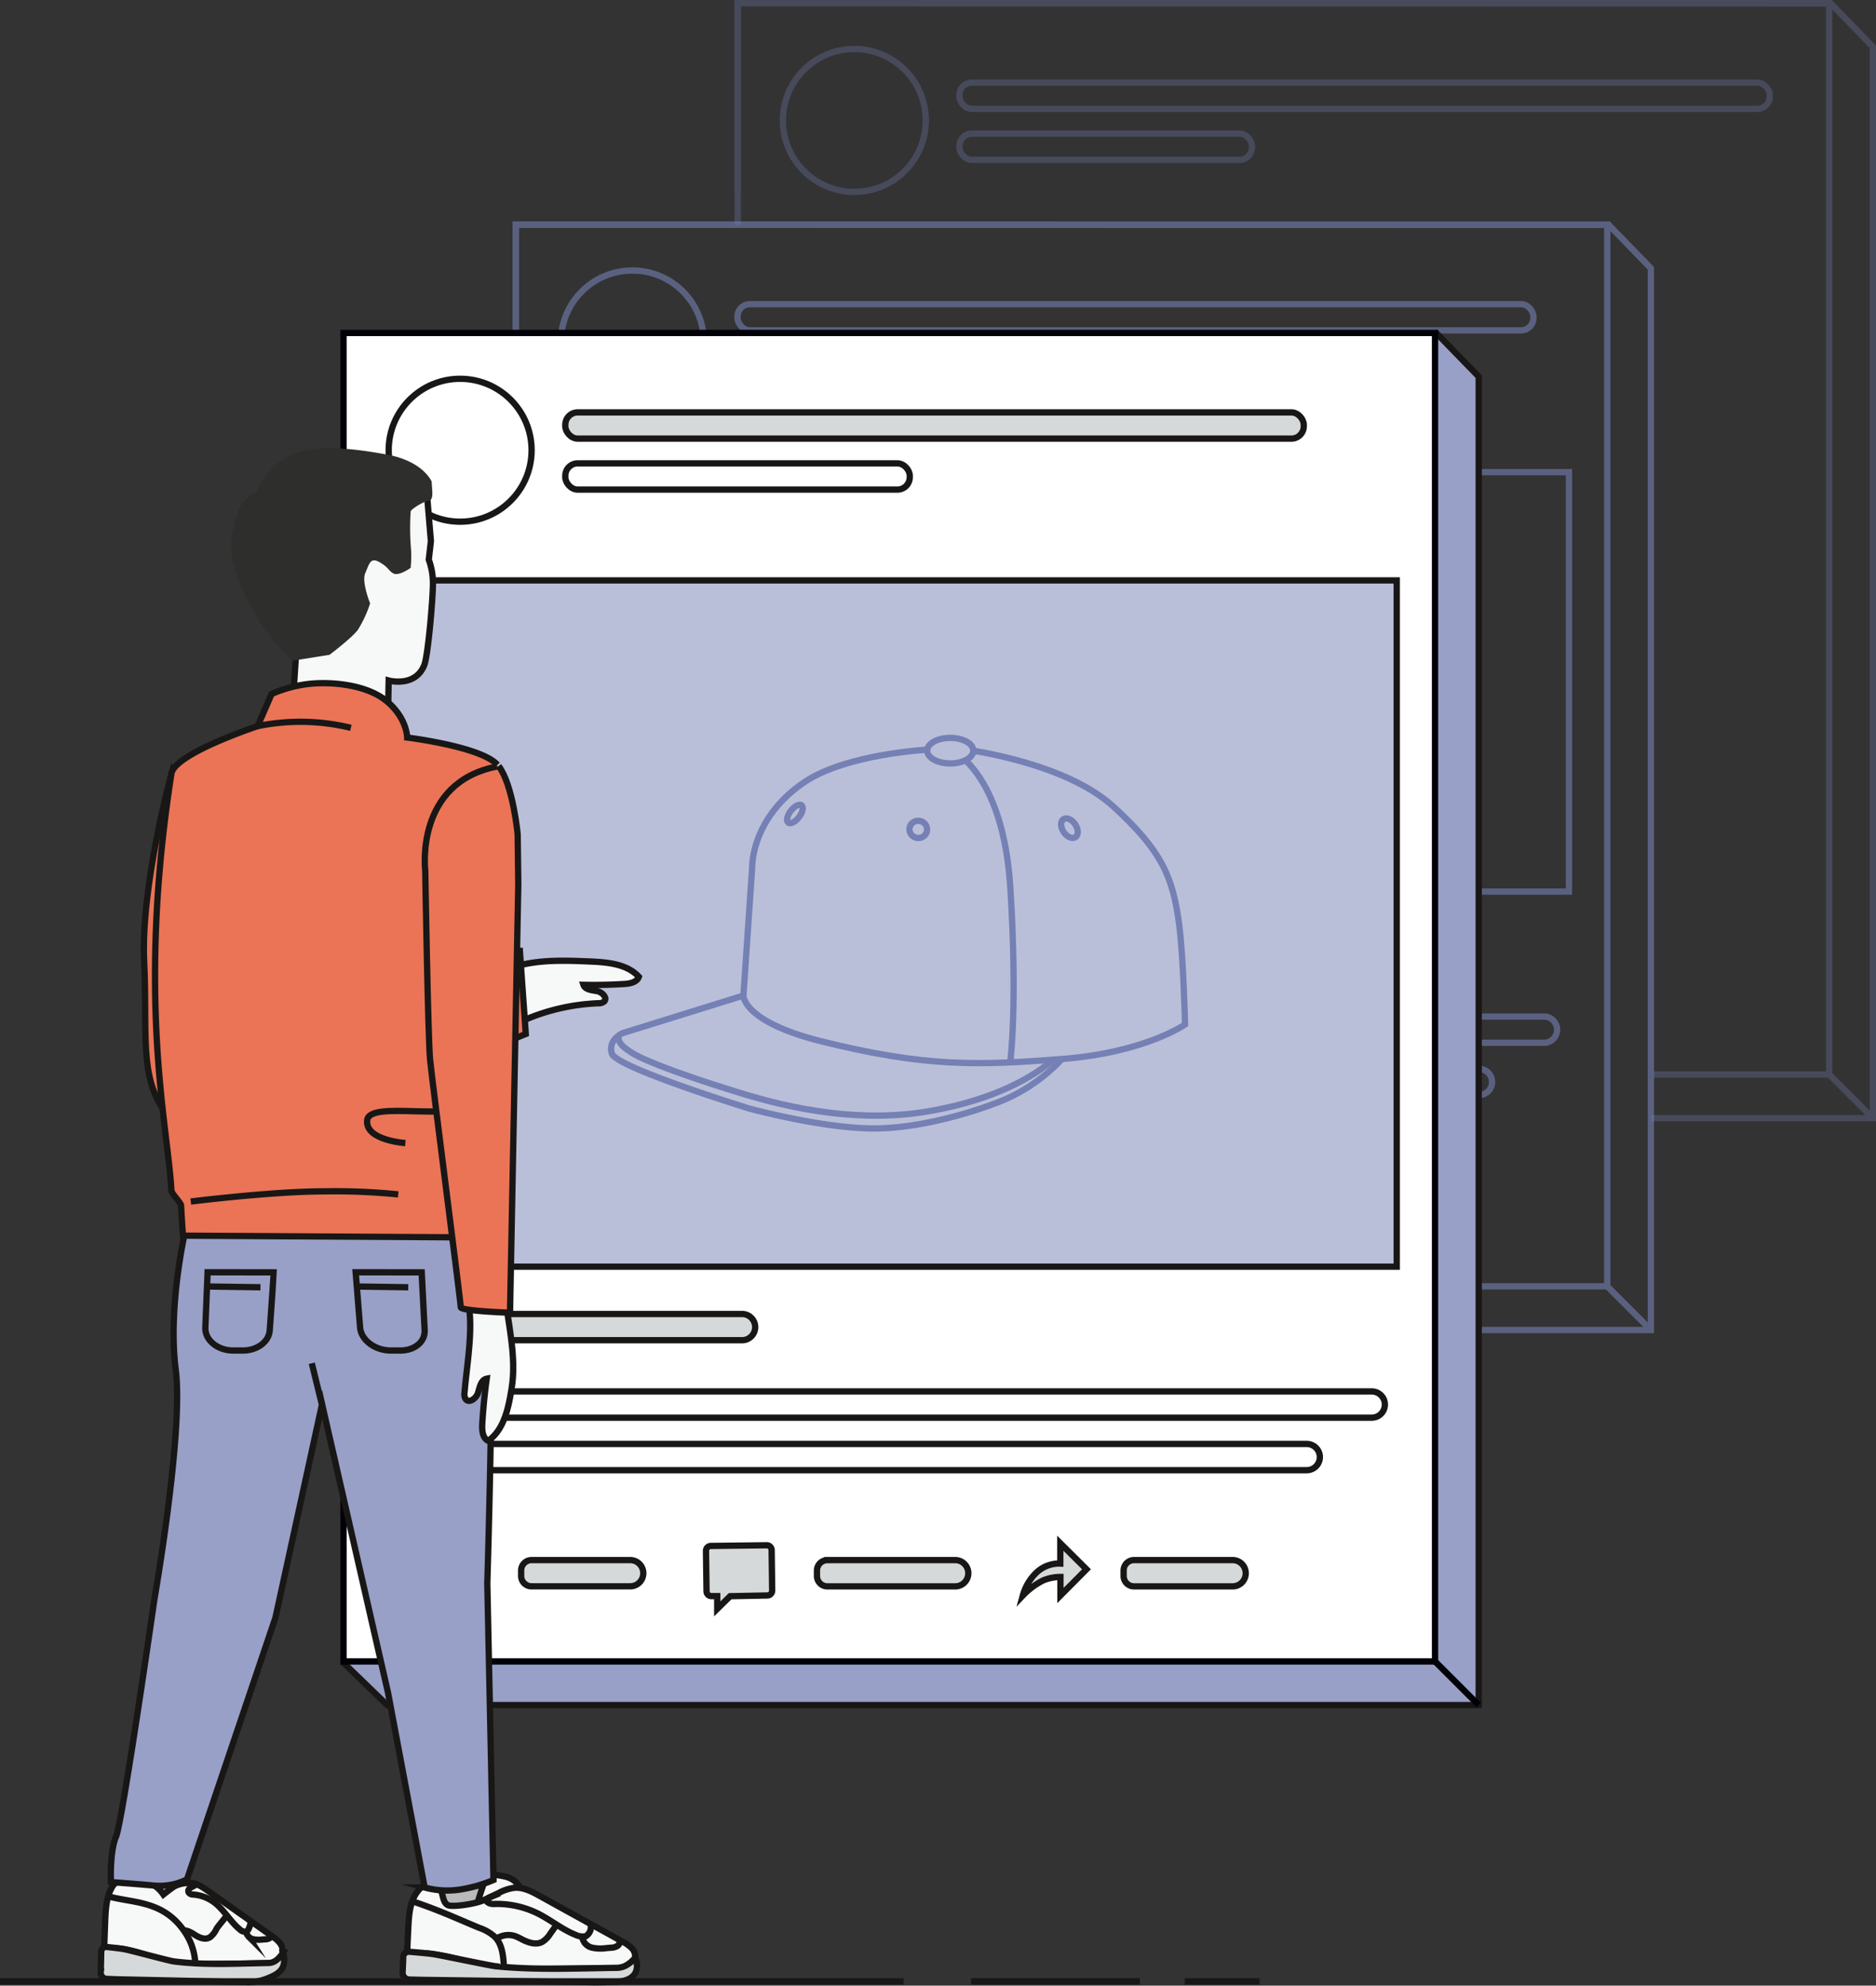 <?xml version="1.0" encoding="UTF-8"?> <svg xmlns="http://www.w3.org/2000/svg" viewBox="0 0 387.48 410.19"><rect x="0" y="0" width="387.48" height="410.19" fill="#333333" stroke="none"/> <defs> <style>.cls-1{opacity:0.6;}.cls-11,.cls-2,.cls-9{fill:none;}.cls-14,.cls-2{stroke:#7580b4;}.cls-10,.cls-11,.cls-12,.cls-14,.cls-2,.cls-3,.cls-4,.cls-5,.cls-6,.cls-7,.cls-8,.cls-9{stroke-miterlimit:10;stroke-width:1.3px;}.cls-3{fill:#b8babc;}.cls-10,.cls-11,.cls-12,.cls-3,.cls-4,.cls-6,.cls-7,.cls-8{stroke:#181716;}.cls-4{fill:#98a0c7;}.cls-5,.cls-7{fill:#fff;}.cls-5,.cls-9{stroke:#000007;}.cls-14,.cls-6{fill:#babfd9;}.cls-8{fill:#d6d9da;}.cls-10{fill:#f7f8f8;}.cls-12{fill:#eb7456;}.cls-13{fill:#2e2e2d;}.cls-15{opacity:0.3;}</style> </defs> <title>Asset 78</title> <g id="Layer_2" data-name="Layer 2"> <g id="Layer_1-2" data-name="Layer 1"> <g class="cls-1"> <polygon class="cls-2" points="340.99 274.75 115.55 274.75 106.53 266.03 106.53 46.41 332.27 46.45 340.99 55.43 340.99 274.75"></polygon> <rect class="cls-2" x="106.53" y="46.41" width="225.44" height="219.32"></rect> <rect class="cls-2" x="114.43" y="97.53" width="209.63" height="86.65"></rect> <circle class="cls-2" cx="130.61" cy="70.64" r="14.76"></circle> <rect class="cls-2" x="152.33" y="62.83" width="164.39" height="5.42" rx="2.56"></rect> <path class="cls-2" d="M121.37,194h67.47a2.71,2.71,0,0,1,2.71,2.71v0a2.71,2.71,0,0,1-2.71,2.71H121.37a2.15,2.15,0,0,1-2.15-2.15V196.1a2.15,2.15,0,0,1,2.15-2.15Z"></path> <path class="cls-2" d="M121.37,210H318.9a2.71,2.71,0,0,1,2.71,2.71v0a2.71,2.71,0,0,1-2.71,2.71H121.37a2.15,2.15,0,0,1-2.15-2.15v-1.12A2.15,2.15,0,0,1,121.37,210Z"></path> <path class="cls-2" d="M121.37,220.8h184.1a2.71,2.71,0,0,1,2.71,2.71v0a2.71,2.71,0,0,1-2.71,2.71H121.37a2.15,2.15,0,0,1-2.15-2.15v-1.12a2.15,2.15,0,0,1,2.15-2.15Z"></path> <rect class="cls-2" x="152.33" y="73.35" width="71.15" height="5.42" rx="2.56"></rect> <path class="cls-2" d="M145.36,244.8h20.37a2.71,2.71,0,0,1,2.71,2.71v0a2.71,2.71,0,0,1-2.71,2.71H145.36a2.15,2.15,0,0,1-2.15-2.15v-1.12A2.15,2.15,0,0,1,145.36,244.8Z"></path> <path class="cls-2" d="M134.21,246a1.11,1.11,0,0,0-.7-.84,1.87,1.87,0,0,0-.62-.1l-3.4,0c-.14,0-.15,0-.12-.15.07-.41.13-.83.22-1.24a3.19,3.19,0,0,0-.05-1.65c-.16-.49-.34-1-.52-1.45a1,1,0,0,0-.54-.59,1.75,1.75,0,0,0-1.53,0,.85.85,0,0,0-.5.81c0,.53,0,1.06,0,1.59a.85.85,0,0,1-.12.49c-.42.7-.82,1.41-1.26,2.1a9.29,9.29,0,0,1-.77,1h-.41c0-.11,0-.22,0-.32l-3.85,0a.73.73,0,0,0-.73.42l-.06.15-.07,6.56a2.29,2.29,0,0,0,.18.31.63.63,0,0,0,.49.22l4,0v-.23a12.12,12.12,0,0,0,1.52.13l5.8.05a3,3,0,0,0,1-.11,1.54,1.54,0,0,0,1.11-1.38,1.74,1.74,0,0,0-.08-.75.16.16,0,0,1,0-.13,1.7,1.7,0,0,0,.39-1.14,1.65,1.65,0,0,0-.1-.44.18.18,0,0,1,0-.19,1.55,1.55,0,0,0,.39-1,5.3,5.3,0,0,0-.1-.55s0-.11,0-.13a1.75,1.75,0,0,0,.39-.81l0,0v-.42C134.24,246.13,134.22,246.08,134.21,246Z"></path> <path class="cls-2" d="M206.46,244.8h26.4a2.71,2.71,0,0,1,2.71,2.71v0a2.71,2.71,0,0,1-2.71,2.71h-26.4a2.15,2.15,0,0,1-2.15-2.15v-1.12A2.15,2.15,0,0,1,206.46,244.8Z"></path> <path class="cls-2" d="M195,242.74a1,1,0,0,0-1-1l-11.56.15a1,1,0,0,0-1,1l.11,8.36a1,1,0,0,0,1,1l1.21,0v2.65l2.67-2.63,7.68-.15a1,1,0,0,0,1-1Z"></path> <path class="cls-2" d="M269.8,244.8h20.37a2.71,2.71,0,0,1,2.71,2.71v0a2.71,2.71,0,0,1-2.71,2.71H269.8a2.15,2.15,0,0,1-2.15-2.15v-1.12a2.15,2.15,0,0,1,2.15-2.15Z"></path> <path class="cls-2" d="M260,246.7l-5.38-5.39v4.17a6.9,6.9,0,0,0-5,1.93,10.4,10.4,0,0,0-2.74,4.67A15.33,15.33,0,0,1,251,249a9.27,9.27,0,0,1,3.57-.72v3.83Z"></path> <line class="cls-2" x1="331.97" y1="265.73" x2="340.99" y2="274.75"></line> </g> <path class="cls-3" d="M26.37,395.73c.17,0-2.37-11.2-2.39-11.9,2.05-.48,13.52.94,13.52.94s-.44,7.17-.28,9.46C34.58,395.48,29.17,395.61,26.37,395.73Z"></path> <polygon class="cls-4" points="305.42 352.23 79.98 352.23 70.96 343.51 79.98 77.8 296.69 68.82 305.42 77.8 305.42 352.23"></polygon> <rect class="cls-5" x="70.96" y="68.78" width="225.44" height="274.44"></rect> <rect class="cls-6" x="78.86" y="119.9" width="209.63" height="141.77"></rect> <circle class="cls-7" cx="95.04" cy="93.01" r="14.76"></circle> <rect class="cls-8" x="116.76" y="85.19" width="152.53" height="5.42" rx="2.56"></rect> <path class="cls-8" d="M85.8,271.44h67.47a2.71,2.71,0,0,1,2.71,2.71v0a2.71,2.71,0,0,1-2.71,2.71H85.8a2.15,2.15,0,0,1-2.15-2.15v-1.12a2.15,2.15,0,0,1,2.15-2.15Z"></path> <path class="cls-7" d="M85.8,287.44H283.33a2.71,2.71,0,0,1,2.71,2.71v0a2.71,2.71,0,0,1-2.71,2.71H85.8a2.15,2.15,0,0,1-2.15-2.15v-1.12a2.15,2.15,0,0,1,2.15-2.15Z"></path> <path class="cls-7" d="M85.8,298.29H269.9a2.71,2.71,0,0,1,2.71,2.71v0a2.71,2.71,0,0,1-2.71,2.71H85.8a2.15,2.15,0,0,1-2.15-2.15v-1.12A2.15,2.15,0,0,1,85.8,298.29Z"></path> <rect class="cls-7" x="116.76" y="95.72" width="71.15" height="5.42" rx="2.56"></rect> <path class="cls-8" d="M109.79,322.28h20.37a2.71,2.71,0,0,1,2.71,2.71v0a2.71,2.71,0,0,1-2.71,2.71H109.79a2.15,2.15,0,0,1-2.15-2.15v-1.12a2.15,2.15,0,0,1,2.15-2.15Z"></path> <path class="cls-8" d="M98.64,323.52a1.11,1.11,0,0,0-.7-.84,1.88,1.88,0,0,0-.62-.11l-3.4,0c-.14,0-.15,0-.13-.15.08-.41.14-.82.23-1.23a3.18,3.18,0,0,0,0-1.65c-.16-.49-.35-1-.52-1.45a.93.93,0,0,0-.54-.59,1.68,1.68,0,0,0-1.53,0,.82.82,0,0,0-.5.8c0,.53,0,1.07,0,1.6a.85.85,0,0,1-.12.49c-.42.7-.82,1.41-1.26,2.1a12.1,12.1,0,0,1-.77,1h-.41c0-.11,0-.22,0-.32l-3.85,0a.72.72,0,0,0-.73.41l-.06.15-.07,6.57a3.14,3.14,0,0,0,.18.31.62.62,0,0,0,.49.21l4,0v-.22a14.22,14.22,0,0,0,1.52.13l5.79.05a3.38,3.38,0,0,0,1-.12,1.53,1.53,0,0,0,1.11-1.37,1.78,1.78,0,0,0-.08-.76.18.18,0,0,1,0-.13,1.51,1.51,0,0,0,.29-1.57.21.21,0,0,1,0-.2,1.57,1.57,0,0,0,.39-1,3.35,3.35,0,0,0-.11-.55c0-.05,0-.11,0-.14a1.73,1.73,0,0,0,.4-.8l0,0v-.43C98.67,323.61,98.65,323.57,98.64,323.52Z"></path> <path class="cls-8" d="M170.89,322.28h26.4A2.71,2.71,0,0,1,200,325v0a2.71,2.71,0,0,1-2.71,2.71h-26.4a2.15,2.15,0,0,1-2.15-2.15v-1.12a2.15,2.15,0,0,1,2.15-2.15Z"></path> <path class="cls-8" d="M159.38,320.22a1,1,0,0,0-1-1l-11.56.14a1,1,0,0,0-1,1l.11,8.36a1,1,0,0,0,1,1h1.21v2.64l2.67-2.62,7.68-.15a1,1,0,0,0,1-1Z"></path> <path class="cls-8" d="M234.23,322.28h20.37A2.71,2.71,0,0,1,257.3,325v0a2.71,2.71,0,0,1-2.71,2.71H234.23a2.15,2.15,0,0,1-2.15-2.15v-1.12A2.15,2.15,0,0,1,234.23,322.28Z"></path> <path class="cls-8" d="M224.41,324.18,219,318.8V323a6.82,6.82,0,0,0-5,1.93,10.4,10.4,0,0,0-2.74,4.67,15.27,15.27,0,0,1,4.2-3.12,9.46,9.46,0,0,1,3.57-.72v3.84Z"></path> <line class="cls-9" x1="296.4" y1="343.21" x2="305.42" y2="352.23"></line> <path class="cls-10" d="M105.74,200.52c0-.57.64-.88,1.18-1,4.8-1.3,9.86-1.11,14.83-.9,3.66.15,7.71.47,10.2,3.16-.38,1.14-1.84,1.42-3,1.49-2.81.17-5.63.23-8.44.17.33,1,1.72,1.11,2.79,1.3s2.25,1.41,1.47,2.17a1.78,1.78,0,0,1-1.19.34,42.93,42.93,0,0,0-14.82,3.27"></path> <path class="cls-3" d="M90.25,396.73c.21,0-.74-8.05-.78-8.74,2.63-.48,5.9-1.44,8.32.23,2,1.37,3.16,4.48,3.36,6.76A35.57,35.57,0,0,1,90.25,396.73Z"></path> <path class="cls-10" d="M107.3,389.73a4.55,4.55,0,0,0-2.69-2,13.42,13.42,0,0,0-3.41-.47.87.87,0,0,0-.57.11.8.8,0,0,0-.26.43q-.95,2.65-1.75,5.34"></path> <path class="cls-10" d="M99.94,392.52l3-1.44a9.55,9.55,0,0,1,3.29-1.1c1.87-.16,3.65.79,5.29,1.7l17,9.39a7.22,7.22,0,0,1,2,1.42,2.41,2.41,0,0,1,.6,2.27,2.49,2.49,0,0,1-1.65,1.54,7.13,7.13,0,0,1-2.39.28l-18.46.16c-1.54,0-3.08,0-4.61-.11-6.74-.58-13.24-3.94-19.94-3l.26-5.4c.13-2.67.33-5.54,2-7.61a4,4,0,0,1,2-1.4,2.34,2.34,0,0,1,2.28.55c1,1,.63,3,1.81,3.75C93.26,394.07,98.31,393.3,99.94,392.52Z"></path> <path class="cls-8" d="M87.43,409l33.63.46c2,.09,5,0,6.48-.08,2.62-.15,4.93-1.59,3.67-5a6,6,0,0,1-1.43,1.34,4.07,4.07,0,0,1-2.35.79c-8.51.11-16.59.5-25-.32-1.22-.12-11.15-2.24-13.16-2.54-.93-.14-3.3-.34-4.75-.46a1.14,1.14,0,0,0-1.24,1.12c0,.55-.07,2-.12,3.14a1.41,1.41,0,0,0,1.35,1.48Z"></path> <path class="cls-11" d="M122,397.59a2.26,2.26,0,0,1-1,2.39,3.4,3.4,0,0,1-2.14-.29c-2.75-1.1-5.08-3.05-7.73-4.38a19.1,19.1,0,0,0-8.84-2,2.72,2.72,0,0,1-1.27-.16c-.38-.2-.63-.38-.43-.76a1.24,1.24,0,0,1,.68-.5l1.9-.77"></path> <path class="cls-11" d="M120.45,399.93c-.3.52,0,.91.29,1.4a2.71,2.71,0,0,0,1.49,1,8,8,0,0,0,2.89.12l1-.09a2.77,2.77,0,0,0,1.39-.36,1,1,0,0,0,.38-1.26"></path> <path class="cls-10" d="M115,397.57l-1.37,1.92a5,5,0,0,1-1.64,1.67c-1.28.68-2.86.15-4.16-.52a11,11,0,0,0-1.43-.68,4.39,4.39,0,0,0-4.17.77"></path> <path class="cls-10" d="M36.09,389.64a6.78,6.78,0,0,1,2.82-.66c1.47-.16,2.85.79,4.14,1.7l13.27,9.39a5.82,5.82,0,0,1,1.56,1.42,2.88,2.88,0,0,1,.48,2.27,2.27,2.27,0,0,1-1.3,1.54,4.42,4.42,0,0,1-1.87.28l-14.46.16a29,29,0,0,1-3.61-.11c-5.27-.58-10.37-3.94-15.61-3l.2-5.4c.1-2.67.22-5.56,1.58-7.61,1.58-2.39,5.62-1.33,6.34-1.16a7.25,7.25,0,0,1,4.12,2.91S35.3,390.12,36.09,389.64Z"></path> <path class="cls-8" d="M24.16,408.88l26.47.58a10.67,10.67,0,0,0,4.68-.8c2-.8,4.12-1.83,3.14-5.28a5.51,5.51,0,0,1-1.12,1.34,2.76,2.76,0,0,1-1.85.79c-6.66.11-13,.5-19.55-.32-1-.12-8.73-2.24-10.31-2.54-.72-.14-2.58-.34-3.72-.46-.51-.06-1,.46-1,1.12s-.05,2.86-.09,4a1.31,1.31,0,0,0,1.06,1.47Z"></path> <path class="cls-11" d="M51.76,396.69c.11.69-.41,2.16-.87,2.32a1.39,1.39,0,0,1-1.3-.39c-1.6-1.25-2.85-3.31-4.36-4.77a8.31,8.31,0,0,0-5.3-2.48,1.1,1.1,0,0,1-.77-.23.61.61,0,0,1-.19-.78,1,1,0,0,1,.48-.46l1.26-.67"></path> <path class="cls-11" d="M51,399c-.19.34,0,.59.21.92a1.81,1.81,0,0,0,1,.66,5.45,5.45,0,0,0,1.89.09l.67-.05a1.89,1.89,0,0,0,.91-.23.65.65,0,0,0,.24-.83"></path> <path class="cls-10" d="M85.14,392.75c5.67,1.89,9.53,3.72,13.87,5.51a9.07,9.07,0,0,1,3.24,1.89c1.52,1.57,1.71,4,1.82,6.15"></path> <path class="cls-12" d="M35.43,159.83S29,183,29.78,198.9,28.14,225,36.72,232.39,108.6,213.6,108.6,213.6l-1.22-17.15-59.22,3.67Z"></path> <path class="cls-4" d="M38.13,254.93S34.66,270.14,36.3,283s-4.42,47.43-4.42,47.43-6.6,46-7.92,49-1.05,9.37-1.05,9.37,4.31.31,8.64.69a12.67,12.67,0,0,0,7.07-1.24l18.27-54.07,9.63-44.11,13.62,59.58,7.57,40.26a17.54,17.54,0,0,0,7.16.45,29,29,0,0,0,7.06-2l-1.28-61.28s1.47-48.19.5-55-7.41-17.22-7.41-17.22"></path> <path class="cls-4" d="M56.54,262.84c0,.26-.49,7.32-.83,12-.17,2.34-2.58,4.15-5.54,4.15h-2c-3.22,0-5.84-2.14-5.76-4.69l.47-11.48Z"></path> <path class="cls-4" d="M87.08,262.84c0,.26.39,7.32.63,12,.11,2.34-2.08,4.15-5,4.15h-2c-3.22,0-6.1-2.14-6.33-4.69l-.92-11.48Z"></path> <path class="cls-10" d="M88.18,102,89,111.8l-.44,3.81a14.17,14.17,0,0,1,.86,5c0,2.94-1,14.88-1.81,16.85-1.9,4.61-7.33,3.12-7.33,3.12l-.13,6.78s-3.63-.77-8.38-1.89l-11.13-2.62,1.46-22.21s13.35-6.87,13.77-7,5.31-.56,5.31-.56l-.9-10.21Z"></path> <path class="cls-13" d="M89.17,99.51S87.49,95.32,80,93.92s-13.37-1.78-17.48-.74A13.87,13.87,0,0,0,53,101.63s-3.53,1.19-4.51,6.22c-.62,3.2-1.92,5.92,1.8,14.35a42.34,42.34,0,0,0,10.14,14.29l7.64-1.22s4.61-3.49,5.86-5.17a25.47,25.47,0,0,0,2.52-5.45s-1.82-4.47-1-6.28,1-3.35,2.93-2.24,1.69,1.6,2.81,2.3,3.63-1.12,3.63-1.12a24.24,24.24,0,0,0,0-4.81,53.18,53.18,0,0,1,0-6.84c0-.42,2.65-2.1,3.77-2.24S89.17,100.91,89.17,99.51Z"></path> <path class="cls-12" d="M98.62,254.2l-3,1.41-57.83-.35s-.16-2.08-.39-6.2c0-.59-2-2.49-2-3.16-.71-13.23-7.23-39.58,0-86.07.65-4.17,17.81-9.82,17.81-9.82l2.89-6.64a26.53,26.53,0,0,1,8-2.12c4.43-.43,11.7.15,15.85,3.66s4.15,7.45,4.15,7.45,15.35,1.88,18.64,5.64"></path> <path class="cls-10" d="M103.66,268.83c.62.06.88.82,1,1.44.79,5.44,1.91,11.16,1,16.59-.64,4-1.53,8.41-4.81,10.79-1.21-.57-1.32-2.21-1.24-3.54.19-3.11.49-6.22.92-9.3-1.18.23-1.45,1.74-1.79,2.89S96.89,290,96.16,289a2,2,0,0,1-.21-1.35c.44-5.61,2.06-14.13.52-19.55"></path> <path class="cls-12" d="M90,216.14s9.47,7.36,6.84,11.57-20.53-.52-21,3.69,7.89,4.73,7.89,4.73"></path> <path class="cls-12" d="M103,158.24c3,4,3.92,14.13,3.92,14.13l.13,10.38-1.71,88.43s-10.24-.35-10.18-1.13-5.9-46.58-6.33-51.17-1-39.06-1-39.06-2.23-18.17,14.85-21.48"></path> <line class="cls-4" x1="66.52" y1="290.29" x2="64.4" y2="281.62"></line> <line class="cls-4" x1="73.84" y1="265.77" x2="84.32" y2="265.92"></line> <line class="cls-4" x1="43.35" y1="265.77" x2="53.8" y2="265.92"></line> <path class="cls-12" d="M39.4,248.21s16.81-2.1,27.52-2.1a129.75,129.75,0,0,1,15.33.63"></path> <line class="cls-4" x1="94.31" y1="409.3" x2="186.64" y2="409.3"></line> <line class="cls-4" x1="200.58" y1="409.3" x2="235.43" y2="409.3"></line> <line class="cls-4" x1="244.69" y1="409.3" x2="260.16" y2="409.3"></line> <line class="cls-4" y1="409.3" x2="101.88" y2="409.3"></line> <path class="cls-12" d="M53.24,150a43.9,43.9,0,0,1,19.23.36"></path> <path class="cls-2" d="M153.55,205.66l-24.89,7.74s-3.19,1.37-2.28,4.25S154.76,229,154.76,229s16.09,4.4,26.87,4.1,22.35-4.44,25.8-5.92a35.88,35.88,0,0,0,12-8.5"></path> <path class="cls-2" d="M217.47,218.86s-7.22,7.5-25.58,10.69-36.13-2.88-42-4.71-16.42-5.39-19.53-7.45c-2-1.34-2.44-1.78-2.68-3.23"></path> <path class="cls-2" d="M153.55,205.66,155.37,179s-.25-9.94,10.73-17.4c8.68-5.89,25.55-6.74,25.55-6.74h7.89s20.34,2.58,30.35,11.69,12.38,14.56,13.66,24.44c.87,6.62,1.22,20.64,1.22,20.64s-8.2,5.79-25.35,7.13-28.12,1.77-50-3.7C153.38,211,153.55,205.66,153.55,205.66Z"></path> <path class="cls-2" d="M196.27,154.81s10.88,4.22,12.41,28.59,0,35.76,0,35.76"></path> <ellipse class="cls-14" cx="196.27" cy="155.07" rx="4.76" ry="2.64"></ellipse> <ellipse class="cls-2" cx="220.89" cy="171.07" rx="1.43" ry="2.23" transform="translate(-57.83 151.76) rotate(-33.79)"></ellipse> <ellipse class="cls-2" cx="189.67" cy="171.34" rx="1.78" ry="1.83" transform="translate(-24.22 311.28) rotate(-75.29)"></ellipse> <ellipse class="cls-2" cx="164.18" cy="168.14" rx="2.26" ry="1.07" transform="translate(-69.19 195.76) rotate(-52.43)"></ellipse> <path class="cls-10" d="M46.85,395.64c-.36.64-1.79,2.21-2.15,2.85a4.65,4.65,0,0,1-1.28,1.67c-1,.68-2.24.15-3.26-.52A7.6,7.6,0,0,0,39,399a2.88,2.88,0,0,0-3.27.77"></path> <path class="cls-10" d="M22.37,391.75c5.23,1.43,11.43.8,15.84,7.41a12.54,12.54,0,0,1,2.1,6.09"></path> <g class="cls-15"> <polyline class="cls-2" points="152.37 39.64 152.37 0.65 378.11 0.69 386.83 9.67 386.83 230.99 340.99 230.99"></polyline> <polyline class="cls-2" points="152.37 46.42 152.37 0.65 377.81 0.65 377.81 221.97 341.58 221.97"></polyline> <circle class="cls-2" cx="176.46" cy="24.88" r="14.76"></circle> <rect class="cls-2" x="198.17" y="17.07" width="167.36" height="5.42" rx="2.56"></rect> <rect class="cls-2" x="198.17" y="27.6" width="60.41" height="5.42" rx="2.56"></rect> <line class="cls-2" x1="377.81" y1="221.97" x2="386.83" y2="230.99"></line> </g> </g> </g> </svg> 